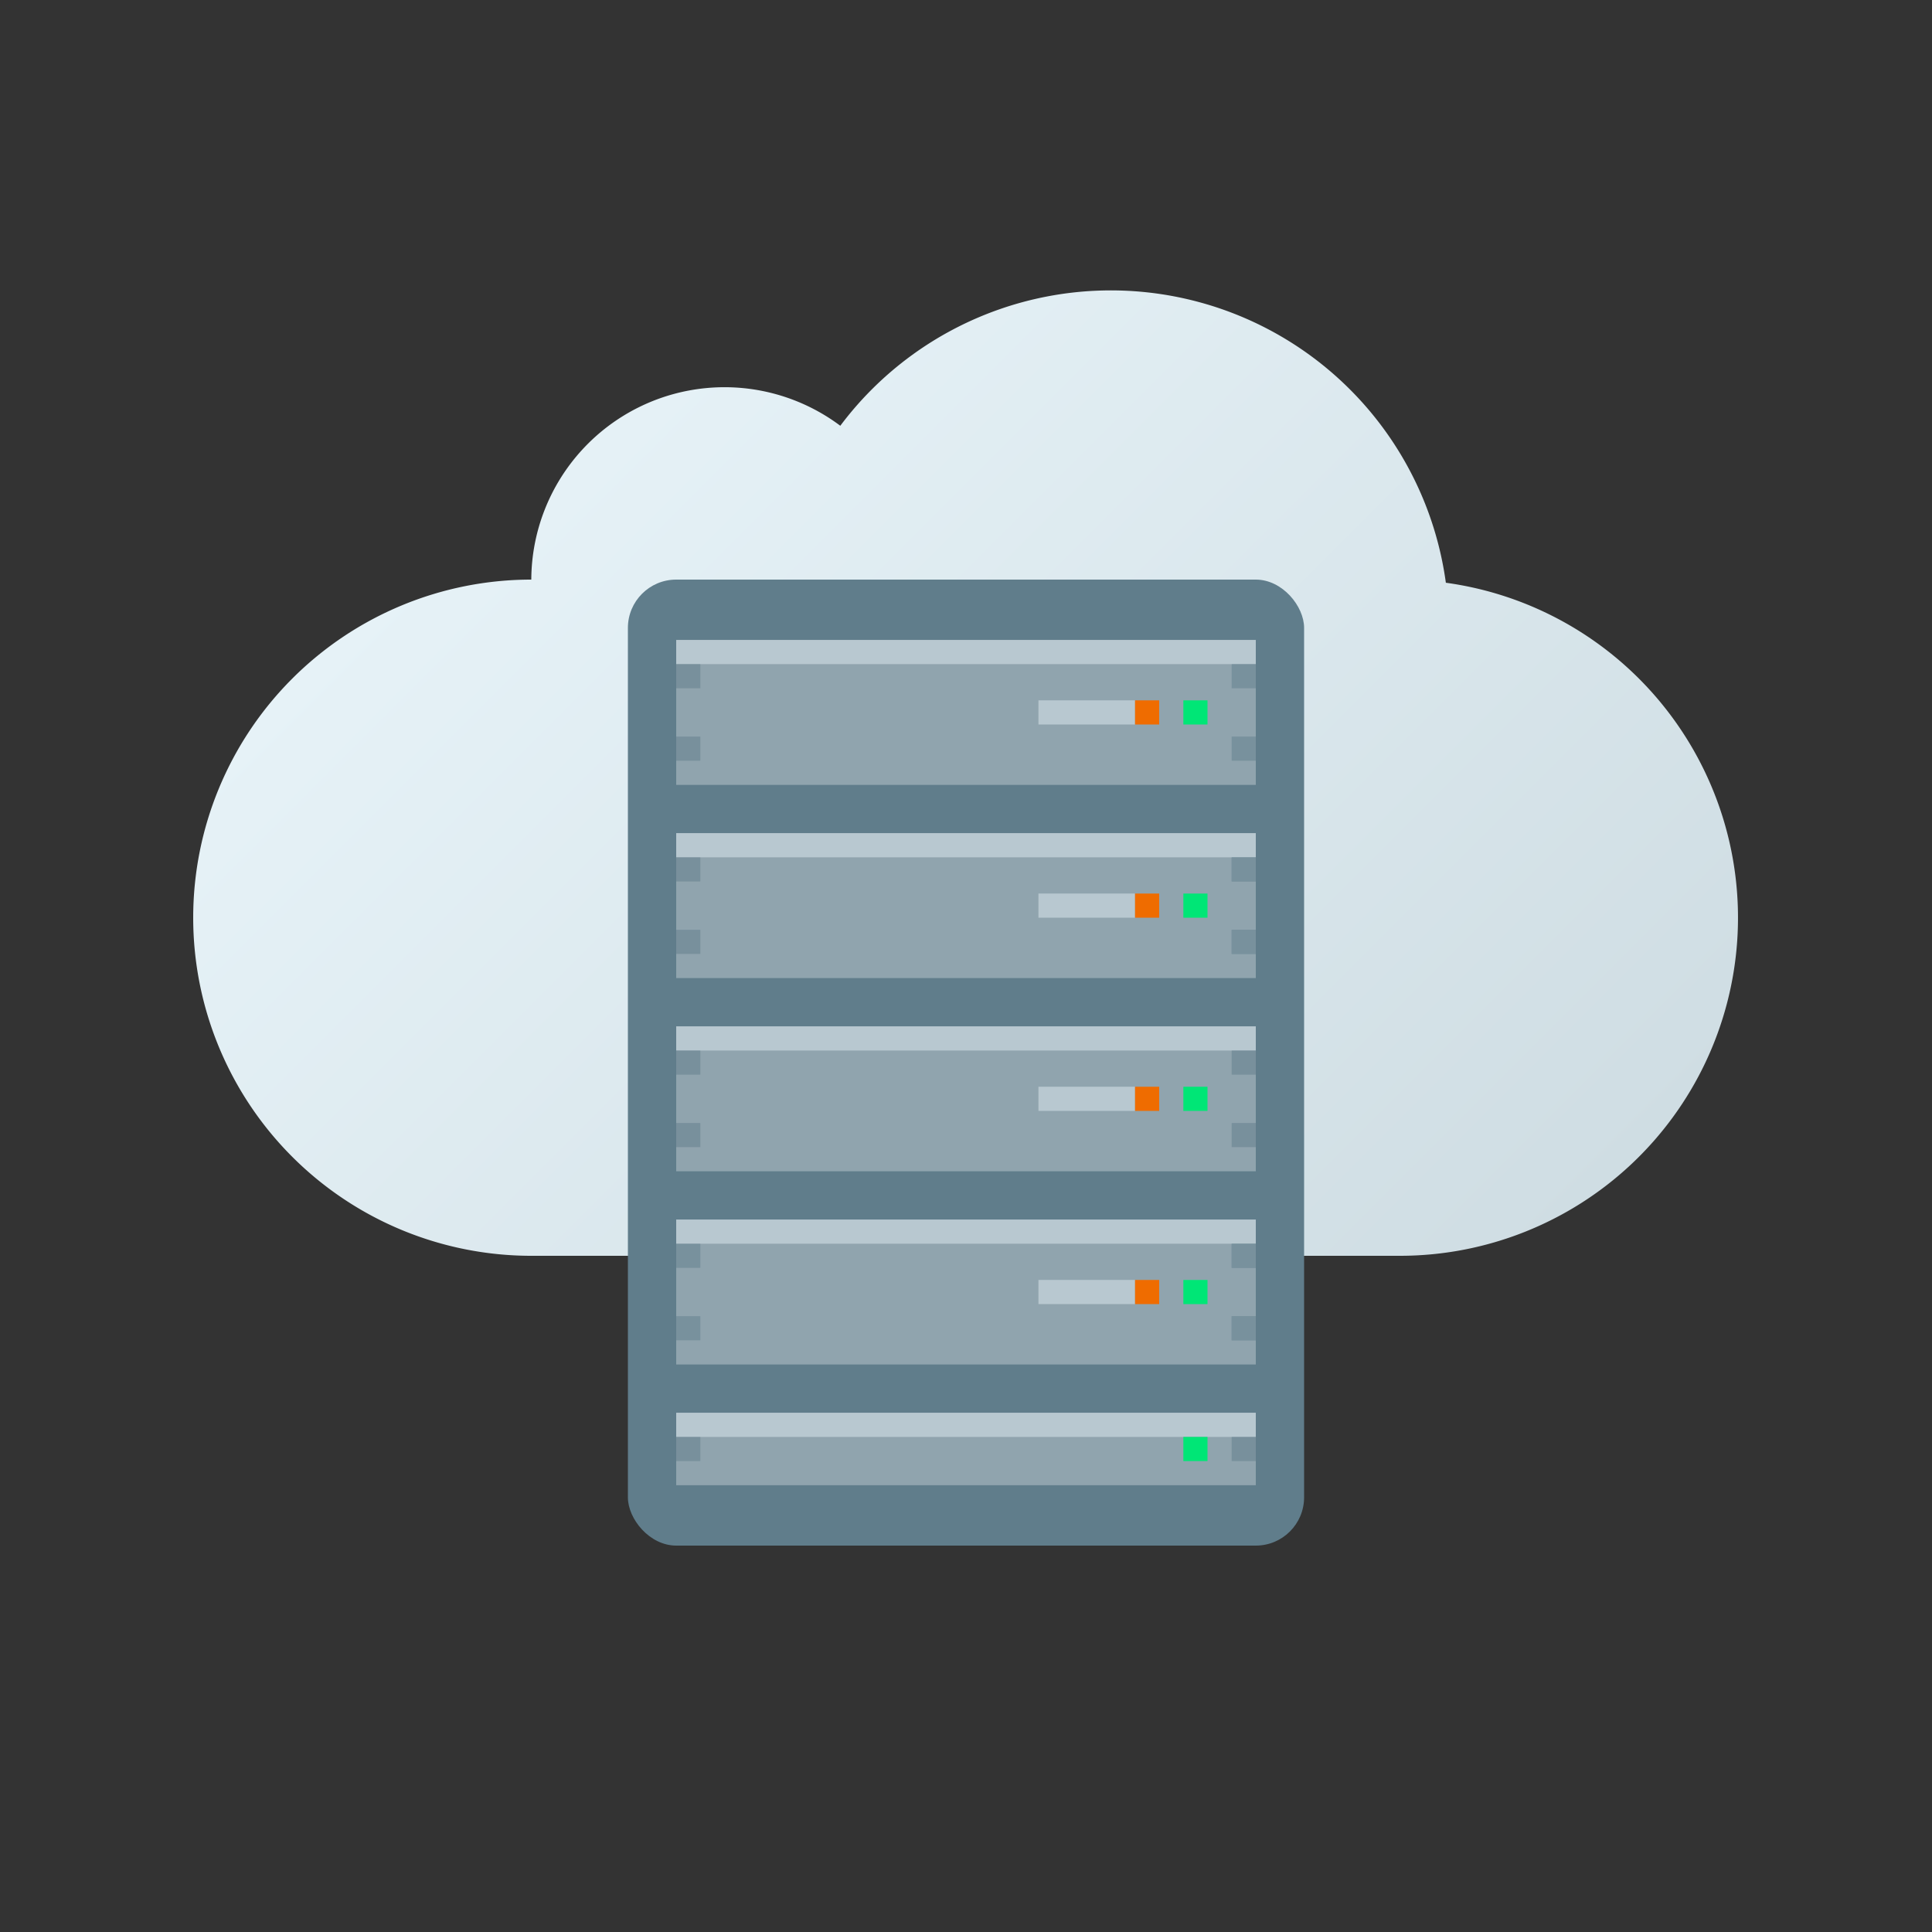 <svg id="Layer_1" data-name="Layer 1" xmlns="http://www.w3.org/2000/svg" xmlns:xlink="http://www.w3.org/1999/xlink" viewBox="0 0 160 160"><rect x="0" y="0" width="160" height="160" fill="#333333" stroke="none"/><defs><style>.cls-1{fill:none;}.cls-2{clip-path:url(#clip-path);}.cls-3{fill:url(#linear-gradient);}.cls-4,.cls-8{fill:#607d8b;}.cls-5{fill:#90a4ae;}.cls-6{fill:#b8c8d0;}.cls-7,.cls-8{opacity:0.5;}.cls-9{fill:#ef6c00;}.cls-10{fill:#00e676;}</style><clipPath id="clip-path"><rect class="cls-1" width="160" height="160"/></clipPath><linearGradient id="linear-gradient" x1="42.2" y1="38.2" x2="117.8" y2="113.8" gradientUnits="userSpaceOnUse"><stop offset="0" stop-color="#e6f2f7"/><stop offset="1" stop-color="#cfdde3"/></linearGradient></defs><title>hosting</title><g class="cls-2"><path class="cls-3" d="M119.74,48.26a28,28,0,0,0-50.15-13A16,16,0,0,0,44,48a28,28,0,0,0,0,56h72a28,28,0,0,0,3.74-55.74Z"/><rect class="cls-4" x="52" y="48" width="56" height="80" rx="4" ry="4"/><rect class="cls-5" x="56" y="53" width="48" height="12"/><rect class="cls-6" x="56" y="53" width="48" height="2"/><rect class="cls-6" x="86" y="58" width="8" height="2"/><g class="cls-7"><rect class="cls-4" x="102" y="55" width="2" height="2"/><rect class="cls-4" x="102" y="61" width="2" height="2"/></g><rect class="cls-8" x="56" y="55" width="2" height="2"/><rect class="cls-8" x="56" y="61" width="2" height="2"/><rect class="cls-9" x="94" y="58" width="2" height="2"/><rect class="cls-10" x="98" y="58" width="2" height="2"/><rect class="cls-5" x="56" y="69" width="48" height="12"/><rect class="cls-6" x="56" y="69" width="48" height="2"/><rect class="cls-6" x="86" y="74" width="8" height="2"/><g class="cls-7"><rect class="cls-4" x="102" y="71" width="2" height="2"/><rect class="cls-4" x="102" y="77" width="2" height="2"/><rect class="cls-4" x="102" y="71" width="2" height="2"/><rect class="cls-4" x="102" y="77" width="2" height="2"/></g><rect class="cls-8" x="56" y="71" width="2" height="2"/><rect class="cls-8" x="56" y="77" width="2" height="2"/><rect class="cls-9" x="94" y="74" width="2" height="2"/><rect class="cls-10" x="98" y="74" width="2" height="2"/><rect class="cls-5" x="56" y="85" width="48" height="12"/><rect class="cls-6" x="56" y="85" width="48" height="2"/><rect class="cls-6" x="86" y="90" width="8" height="2"/><rect class="cls-8" x="102" y="87" width="2" height="2"/><rect class="cls-8" x="102" y="93" width="2" height="2"/><rect class="cls-8" x="56" y="87" width="2" height="2"/><rect class="cls-8" x="56" y="93" width="2" height="2"/><rect class="cls-9" x="94" y="90" width="2" height="2"/><rect class="cls-10" x="98" y="90" width="2" height="2"/><rect class="cls-5" x="56" y="101" width="48" height="12"/><rect class="cls-6" x="56" y="101" width="48" height="2"/><rect class="cls-6" x="86" y="106" width="8" height="2"/><g class="cls-7"><rect class="cls-4" x="102" y="103" width="2" height="2"/><rect class="cls-4" x="102" y="109" width="2" height="2"/><rect class="cls-4" x="102" y="103" width="2" height="2"/><rect class="cls-4" x="102" y="109" width="2" height="2"/></g><g class="cls-7"><rect class="cls-4" x="56" y="103" width="2" height="2"/><rect class="cls-4" x="56" y="109" width="2" height="2"/></g><rect class="cls-9" x="94" y="106" width="2" height="2"/><rect class="cls-10" x="98" y="106" width="2" height="2"/><rect class="cls-5" x="56" y="117" width="48" height="6"/><rect class="cls-6" x="56" y="117" width="48" height="2"/><rect class="cls-8" x="102" y="119" width="2" height="2"/><rect class="cls-8" x="56" y="119" width="2" height="2"/><rect class="cls-1" x="94" y="119" width="2" height="2"/><rect class="cls-10" x="98" y="119" width="2" height="2"/></g></svg>